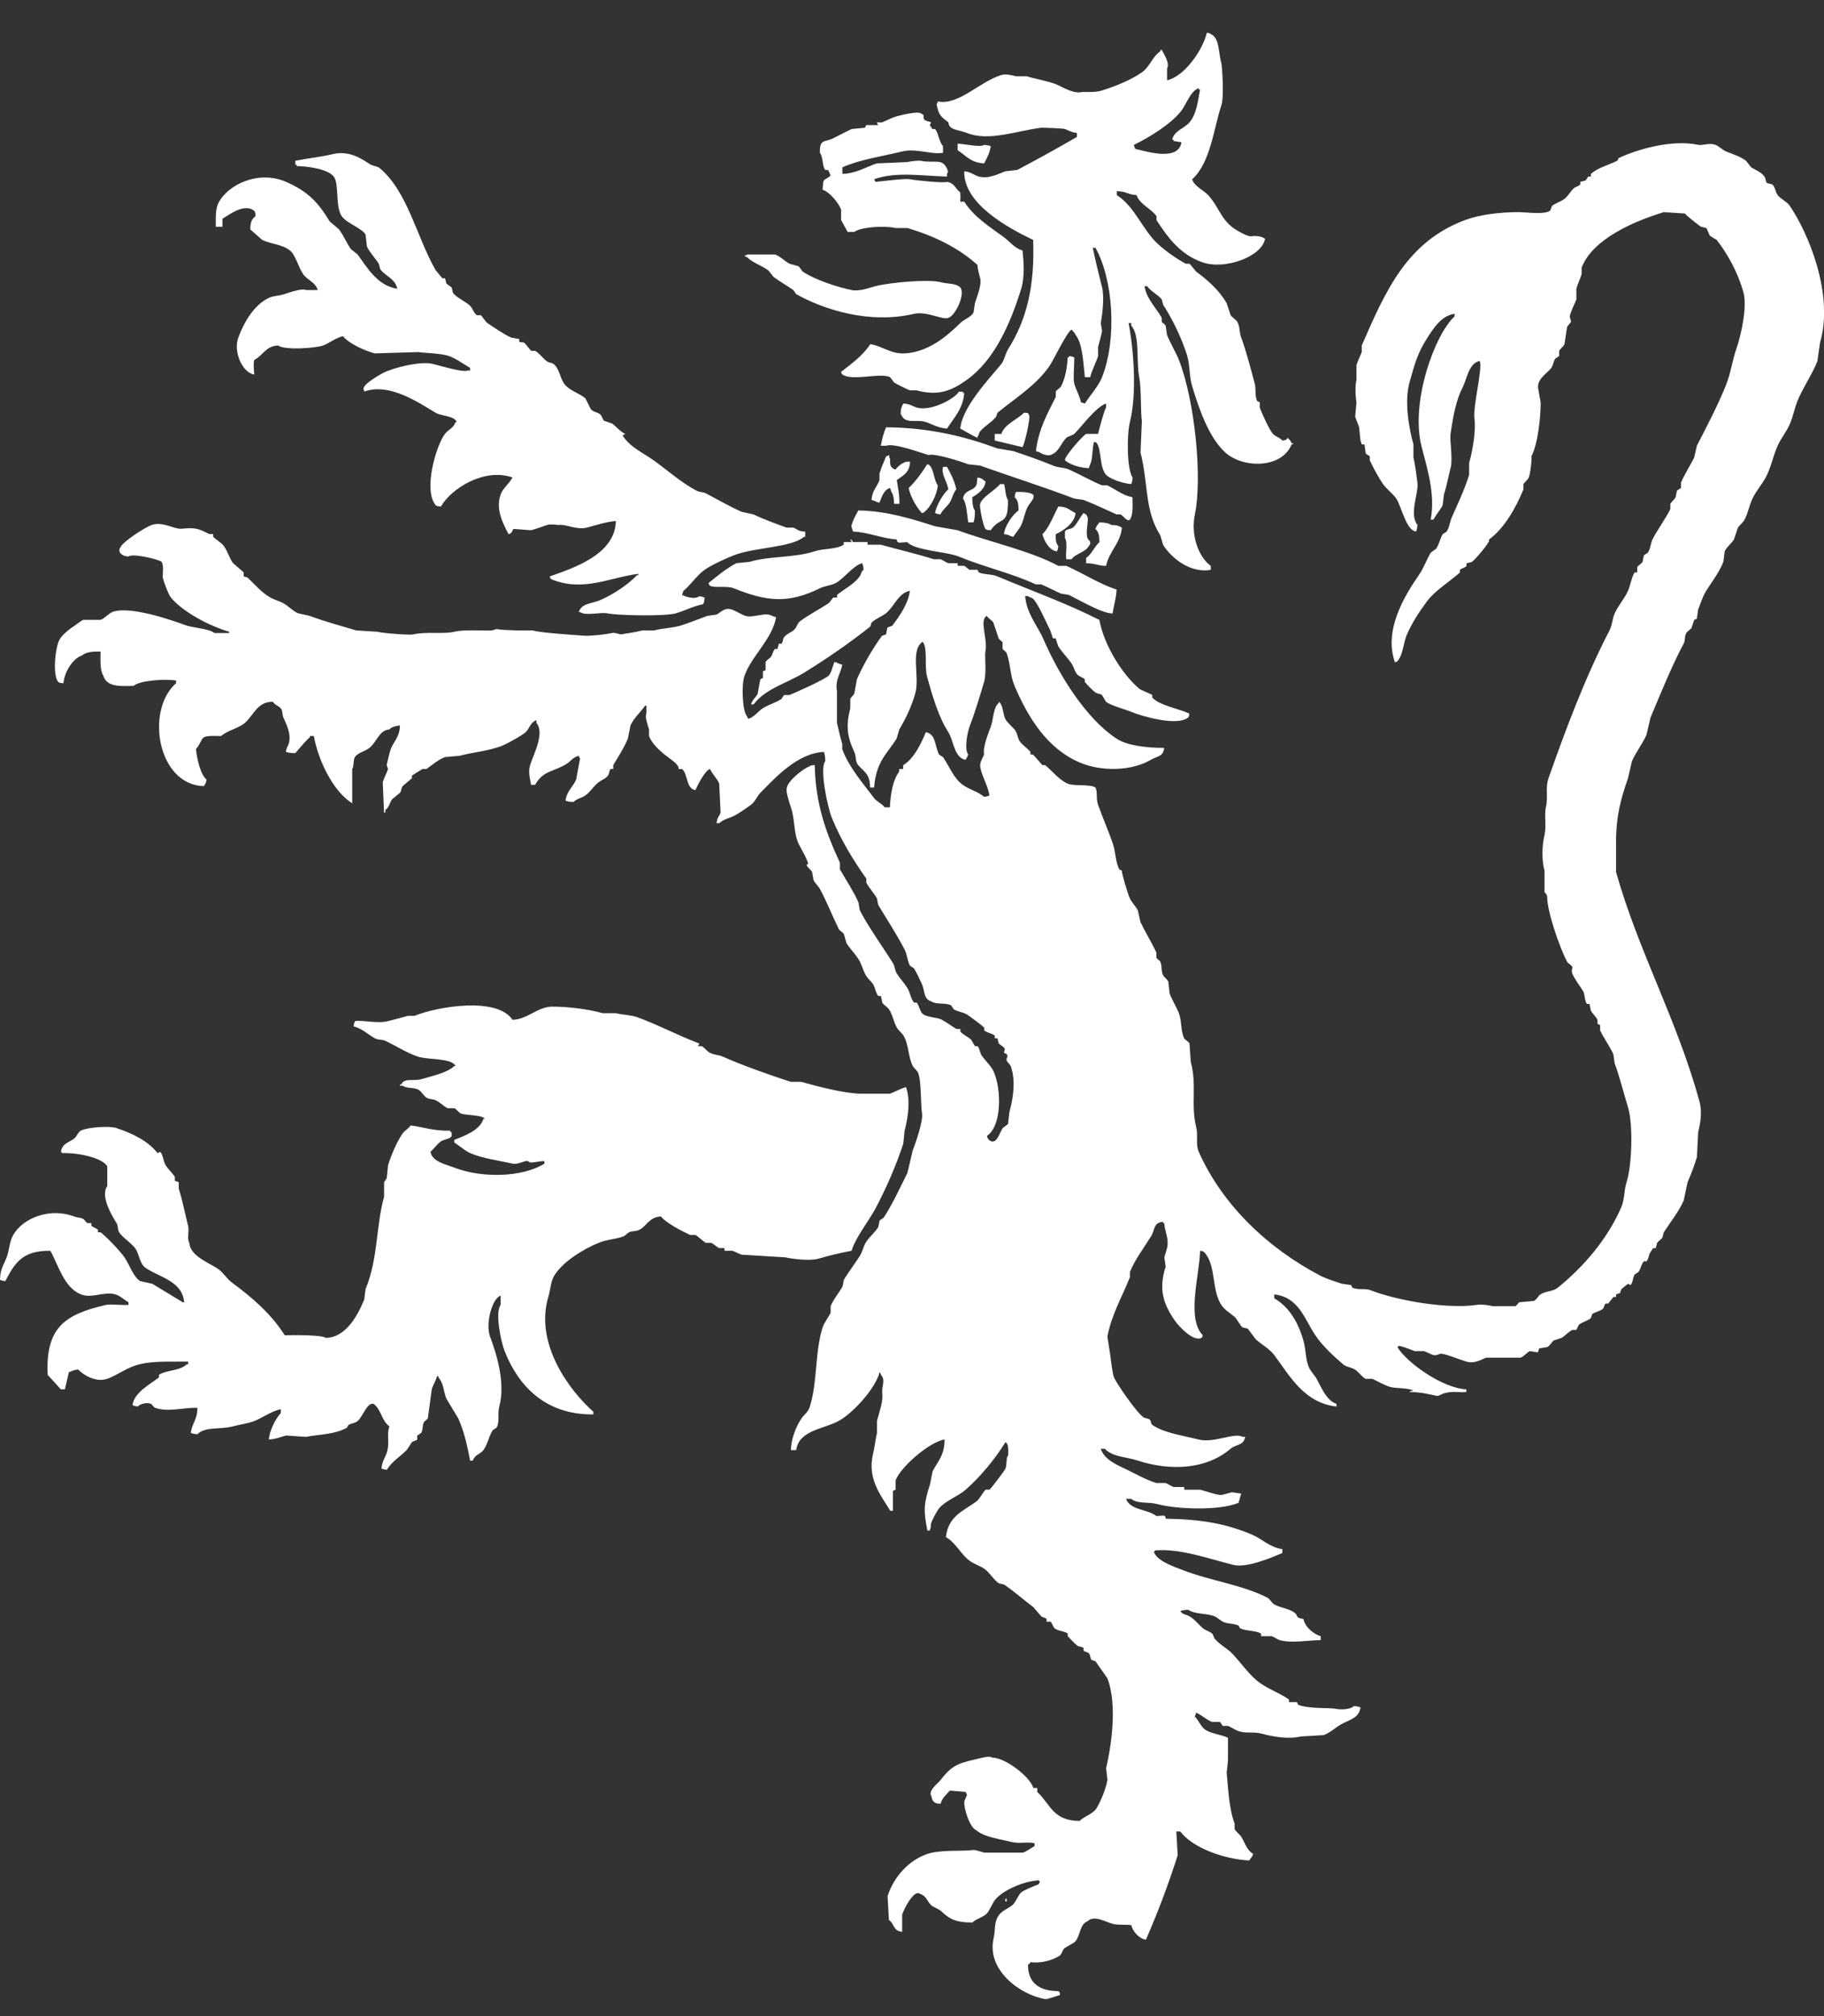 <svg width="38" height="42" viewBox="0 0 38 42" fill="none" xmlns="http://www.w3.org/2000/svg">
<rect x="0" y="0" width="38" height="42" fill="#333333" stroke="none"/>
<g clip-path="url(#clip0_11346_15638)">
<path d="M22.435 2.771V2.853C22.025 3.092 21.61 3.319 21.193 3.54C21.11 3.549 21.027 3.559 20.944 3.568C20.821 3.613 20.599 3.735 20.393 3.678C20.286 3.648 20.229 3.58 20.089 3.568C20.068 4.241 20.996 4.746 21.524 4.998C21.557 5.928 21.408 6.631 21 7.279C20.947 7.364 20.922 7.508 20.862 7.582C20.62 7.878 20.043 8.481 20.006 8.929C20.121 8.988 20.255 9.076 20.366 9.121V9.094C20.398 9.062 20.39 9.02 20.421 8.984C20.514 8.874 20.663 8.795 20.752 8.682C20.761 8.654 20.771 8.626 20.78 8.599C21.152 8.295 21.578 8.032 21.856 7.637C21.944 7.513 22.232 6.901 22.326 6.867C22.36 6.919 22.381 6.912 22.408 6.977C22.555 7.153 22.571 7.583 22.601 7.857H22.712C22.747 7.717 22.834 7.551 22.877 7.417V7.224C22.899 7.142 22.946 6.978 22.96 6.894C22.951 6.839 22.942 6.785 22.932 6.729C22.965 6.567 23.011 6.191 22.96 5.987C22.894 5.727 22.82 5.424 22.766 5.163H22.822C23.19 5.815 23.276 7.046 22.96 7.857C22.885 8.047 22.707 8.238 22.601 8.407C22.574 8.398 22.546 8.388 22.519 8.379C22.49 8.234 22.414 8.116 22.381 7.994C22.355 7.901 22.381 7.622 22.381 7.445C22.339 7.429 22.334 7.426 22.271 7.417V7.445H22.243C22.235 7.655 22.188 7.893 22.105 8.05C22.089 8.08 22.01 8.128 21.995 8.159V8.269C21.825 8.615 21.643 8.918 21.581 9.396C21.609 9.405 21.636 9.415 21.663 9.424C21.713 9.47 21.852 9.499 21.884 9.479C22.064 9.42 22.096 9.239 22.215 9.121C22.239 9.098 22.357 9.062 22.381 9.039C22.539 8.882 22.831 8.476 23.043 8.407V8.489C23.004 8.545 22.896 8.951 22.877 9.039H22.629C22.548 9.08 22.156 9.536 22.188 9.588C22.284 9.681 22.512 9.748 22.684 9.753C22.694 9.726 22.703 9.698 22.712 9.671C22.765 9.594 22.754 9.297 22.795 9.204C22.846 9.221 22.82 9.206 22.85 9.231C22.952 9.383 22.903 9.73 23.043 9.891C23.142 9.988 23.4 10.072 23.568 10.084C23.584 10.04 23.591 10.018 23.596 9.947C23.478 9.787 23.471 9.072 23.54 8.792C23.68 8.229 23.63 7.352 23.513 6.73H23.568V6.785C23.755 6.989 23.666 7.515 23.734 7.858C23.78 8.092 23.762 8.627 23.789 8.765C23.78 8.985 23.771 9.205 23.761 9.425C23.93 10.107 23.84 10.621 24.175 11.157C24.193 11.221 24.212 11.285 24.231 11.35C24.402 11.625 24.796 11.945 25.224 11.872V11.789C24.969 11.602 24.803 11.15 24.893 10.717C25.052 9.951 24.893 8.348 24.561 7.5C24.501 7.346 24.375 7.137 24.313 6.978C24.304 6.914 24.294 6.85 24.285 6.786C24.275 6.761 24.214 6.723 24.203 6.703V6.621C24.092 6.419 23.884 6.227 23.844 5.961H23.899C23.975 6.07 24.119 6.135 24.203 6.236C24.212 6.273 24.221 6.309 24.231 6.346C24.423 6.645 24.61 7.022 24.727 7.391C24.795 7.605 24.771 7.83 24.838 8.051C24.988 8.545 25.191 9.121 25.527 9.426C25.904 9.766 26.706 9.758 26.907 9.261C26.921 9.25 26.952 9.268 26.935 9.233H26.907C26.886 9.175 26.866 9.157 26.825 9.123C26.785 9.174 26.799 9.164 26.715 9.178C26.665 9.113 26.576 9.098 26.521 9.041C26.45 8.966 26.285 8.604 26.245 8.491V8.381C26.227 8.372 26.209 8.363 26.19 8.354C26.133 8.222 26.177 8.122 26.135 7.969C26.052 7.667 25.965 7.318 25.859 7.034C25.814 6.912 25.837 6.814 25.777 6.704C25.753 6.661 25.666 6.611 25.639 6.567C25.611 6.484 25.583 6.402 25.556 6.319C25.41 6.055 25.161 5.836 24.921 5.659C24.876 5.604 24.829 5.549 24.784 5.494H24.701C24.504 5.385 24.285 5.232 24.122 5.082C23.801 4.788 23.643 4.301 23.266 4.065V3.983C23.489 3.988 23.473 4.049 23.68 4.065C23.74 4.256 23.989 4.349 24.094 4.505V4.587C24.339 4.96 24.595 5.309 25.059 5.467C25.527 5.625 26.292 5.346 26.356 4.972C26.283 4.932 26.24 4.916 26.108 4.916C26.043 4.95 25.904 4.872 25.832 4.834C25.435 4.627 25.434 4.359 25.17 4.064C25.084 3.969 24.865 3.869 24.838 3.734C25.22 3.387 25.282 2.688 25.445 2.194C25.508 2.007 25.456 1.348 25.445 1.315C25.382 1.109 25.412 0.79 25.224 0.71C25.194 0.686 25.2 0.692 25.142 0.682C25.063 1.038 24.672 1.598 24.314 1.672V1.424C24.376 1.32 24.25 1.131 24.204 1.04H24.176V1.067C24.011 1.174 23.95 1.397 23.79 1.507C23.548 1.674 23.241 1.797 22.934 1.892C22.804 1.932 22.587 1.907 22.52 1.92C22.342 1.952 22.116 1.8 21.997 1.754C21.808 1.682 21.569 1.644 21.389 1.589H21.168C21.116 1.577 20.96 1.534 20.865 1.562C20.425 1.689 19.966 2.205 19.54 2.112C19.523 2.163 19.538 2.136 19.512 2.167C19.558 2.41 19.603 2.426 19.761 2.551C19.759 2.71 19.977 2.703 20.147 2.771C20.598 2.952 21.18 2.725 21.692 2.661C21.717 2.658 22.148 2.673 22.189 2.689C22.253 2.714 22.331 2.76 22.437 2.771H22.435ZM24.614 2.964C24.552 3.362 23.903 3.161 23.649 3.101C23.64 3.074 23.631 3.046 23.621 3.019C23.947 2.862 24.407 2.577 24.614 2.304C24.717 2.168 24.802 1.896 24.973 1.837V1.864H25.001C24.954 2.127 24.924 2.386 24.78 2.551C24.675 2.673 24.458 2.726 24.421 2.909H24.449V2.937C24.504 2.946 24.559 2.955 24.614 2.964V2.964ZM20.089 4.201C20.289 4.521 20.615 4.721 20.917 4.943C21.041 5.034 21.131 5.169 21.303 5.218C21.329 5.468 21.349 5.775 21.275 6.015C21.049 6.75 20.712 7.506 20.144 7.912C19.853 8.12 19.57 8.262 19.095 8.132H18.957C18.905 8.114 18.682 8.005 18.626 7.967C18.598 7.931 18.571 7.894 18.544 7.858C18.338 7.755 17.759 7.948 17.55 7.802C17.525 7.772 17.54 7.799 17.523 7.747C17.734 7.582 17.985 7.4 18.13 7.17C18.367 7.202 18.561 7.378 18.847 7.362C19.346 7.336 19.735 6.996 20.006 6.73C20.087 6.651 20.225 6.611 20.282 6.51C20.291 6.446 20.3 6.381 20.31 6.317C20.357 6.17 20.454 5.941 20.42 5.795C20.402 5.715 20.371 5.636 20.364 5.52C19.98 5.17 19.47 4.916 18.902 4.75H18.654C18.437 4.698 17.936 4.726 17.798 4.832H17.66L17.523 4.585V4.366C17.476 4.236 17.283 3.994 17.136 3.953C17.145 3.914 17.138 3.807 17.164 3.761C17.188 3.718 17.276 3.705 17.302 3.651C17.293 3.623 17.269 3.57 17.247 3.541H17.191C17.123 3.44 17.153 3.279 17.081 3.183C17.075 2.892 17.166 2.972 17.357 2.881C17.463 2.831 17.631 2.738 17.743 2.688C17.835 2.679 17.927 2.67 18.019 2.661C18.028 2.642 18.037 2.624 18.047 2.606H18.295C18.286 2.587 18.276 2.569 18.267 2.55H18.377C18.434 2.527 18.569 2.461 18.625 2.441C18.726 2.403 19.117 2.315 19.177 2.358C19.305 2.416 19.199 2.418 19.26 2.496C19.279 2.52 19.375 2.533 19.398 2.551C19.389 2.569 19.379 2.587 19.37 2.606C19.392 2.632 19.406 2.665 19.425 2.688H19.481C19.555 2.778 19.563 2.952 19.646 3.046V3.183C19.406 3.227 19.09 3.083 18.791 3.156C18.358 3.262 17.911 3.324 17.549 3.486V3.623C17.847 3.611 18.038 3.479 18.267 3.404C18.478 3.395 18.689 3.385 18.901 3.376C18.968 3.359 19.149 3.342 19.177 3.348C19.455 3.411 19.625 3.284 19.729 3.513C19.75 3.561 19.762 3.574 19.729 3.623V3.678C19.23 3.667 18.666 3.569 18.211 3.734C18.22 3.752 18.23 3.77 18.239 3.789C18.463 3.766 18.861 3.715 18.956 3.734C19.088 3.76 19.672 3.818 19.729 3.789C19.892 3.816 19.9 3.93 20.005 4.008C20.012 4.122 20.011 4.088 20.005 4.201H20.087L20.089 4.201ZM20.503 3.018C20.575 3.023 20.597 3.03 20.641 3.046C20.622 3.181 20.558 3.299 20.503 3.404C20.209 3.384 20.13 3.243 19.951 3.129V2.991C20.133 3.006 20.423 3.072 20.503 3.019V3.018ZM18.82 15.94C19.046 15.793 19.177 15.516 19.289 15.253C19.507 15.296 19.471 15.549 19.565 15.72C19.593 15.739 19.62 15.757 19.648 15.775C19.785 15.976 19.866 16.213 20.061 16.352C20.197 16.45 20.378 16.491 20.503 16.6C20.567 16.592 20.571 16.587 20.613 16.572C20.584 16.359 20.422 16.11 20.42 15.94C20.419 15.873 20.484 15.763 20.502 15.72C20.471 15.57 20.585 15.289 20.64 15.143C20.695 14.999 20.693 14.728 20.806 14.648V14.62C20.9 14.674 20.891 14.875 20.944 14.978C20.983 15.052 21.087 15.139 21.137 15.197C21.197 15.267 21.194 15.366 21.247 15.445C21.299 15.521 21.408 15.591 21.468 15.664V15.72H21.523C21.588 15.793 21.652 15.866 21.717 15.939H21.772C21.918 16.055 22.06 16.245 22.241 16.324C22.38 16.385 22.71 16.329 22.821 16.406C22.871 16.482 22.828 16.625 22.876 16.764C22.961 17.007 23.098 17.322 23.18 17.561C23.248 17.761 23.232 17.934 23.318 18.111C23.336 18.12 23.354 18.13 23.373 18.139C23.361 18.172 23.492 18.614 23.539 18.716C23.573 18.79 23.666 18.889 23.704 18.963C23.723 19.045 23.741 19.128 23.76 19.21C23.855 19.407 23.998 19.646 24.091 19.843V19.953C24.1 19.971 24.164 20.012 24.174 20.035C24.216 20.146 24.184 20.212 24.229 20.31C24.25 20.355 24.319 20.402 24.339 20.447C24.349 20.529 24.358 20.612 24.367 20.694C24.41 20.816 24.514 20.988 24.56 21.107C24.623 21.272 24.595 21.475 24.67 21.629C24.687 21.663 24.765 21.698 24.781 21.739C24.79 21.868 24.799 21.996 24.808 22.124C24.938 22.6 24.806 23.019 24.919 23.472C24.968 23.671 24.902 23.831 24.974 23.994C25.461 25.095 26.409 26.003 27.513 26.578C27.621 26.635 27.845 26.707 27.954 26.743C28.019 26.752 28.083 26.761 28.148 26.77C28.157 26.789 28.166 26.807 28.175 26.826C28.312 26.882 28.433 26.83 28.561 26.881C29.115 27.096 30.156 27.275 30.769 27.183C30.88 27.167 31.032 27.194 31.1 27.211H31.57C31.591 27.203 31.637 27.135 31.652 27.129C31.753 27.12 31.854 27.111 31.956 27.101C32.015 27.077 32.045 26.994 32.094 26.964C32.208 26.892 32.351 26.907 32.453 26.826C32.989 26.394 33.486 25.817 33.777 25.149C33.849 24.982 33.83 24.804 33.887 24.627C33.997 24.287 34.029 23.429 33.915 23.06C33.822 22.758 33.742 22.426 33.639 22.153C33.63 22.088 33.62 22.024 33.611 21.96C33.54 21.803 33.408 21.621 33.336 21.465V21.356C33.318 21.347 33.299 21.337 33.281 21.328V21.245C33.252 21.183 33.172 21.108 33.143 21.053C33.134 21.007 33.124 20.961 33.115 20.915H33.06C33.004 20.832 33.026 20.72 32.977 20.64C32.912 20.535 32.806 20.402 32.757 20.283C32.728 20.214 32.767 20.171 32.757 20.145C32.739 20.104 32.664 20.069 32.647 20.035C32.495 19.746 32.234 18.998 32.233 18.688C32.233 18.625 32.188 18.613 32.177 18.578V18.139C32.114 17.901 32.127 17.605 32.177 17.396C32.22 17.218 32.17 16.964 32.205 16.819C32.258 16.596 32.19 16.416 32.26 16.214C32.635 15.147 33.036 14.088 33.53 13.135C33.595 13.009 33.583 12.907 33.64 12.777C33.709 12.622 33.848 12.463 33.916 12.31C33.965 12.2 33.994 12.017 34.054 11.925H34.109V11.815C34.126 11.784 34.203 11.736 34.22 11.705C34.229 11.66 34.238 11.614 34.247 11.568C34.275 11.549 34.303 11.531 34.33 11.513C34.393 11.414 34.383 11.317 34.44 11.21C34.54 11.024 34.706 10.794 34.799 10.605V10.496C34.817 10.46 34.889 10.399 34.909 10.358C34.919 10.313 34.928 10.266 34.937 10.221C34.965 10.202 34.992 10.184 35.02 10.166V10.056C35.089 9.889 35.217 9.691 35.295 9.534C35.314 9.451 35.332 9.369 35.351 9.286C35.553 8.896 35.795 8.431 35.958 8.022C36.064 7.754 36.081 7.536 36.179 7.252C36.257 7.026 36.415 6.4 36.317 6.07C36.194 5.656 36 5.305 35.765 4.998C35.719 4.97 35.673 4.942 35.627 4.915C35.603 4.885 35.569 4.773 35.545 4.75C35.508 4.741 35.471 4.732 35.435 4.723C35.376 4.682 35.142 4.5 35.103 4.448C34.956 4.439 34.809 4.429 34.662 4.42C34.025 4.613 33.174 4.987 32.951 5.575V5.712C32.923 5.801 32.866 5.919 32.841 6.015V6.235C32.809 6.327 32.724 6.482 32.703 6.593C32.712 6.629 32.721 6.666 32.731 6.702C32.726 6.715 32.656 6.788 32.648 6.812C32.63 6.931 32.611 7.05 32.593 7.17C32.575 7.213 32.501 7.271 32.483 7.307V7.417C32.455 7.436 32.428 7.454 32.401 7.472C32.358 7.538 32.362 7.603 32.318 7.665C32.241 7.771 32.045 7.877 32.042 8.05C32.041 8.113 32.098 8.346 32.097 8.407C32.095 8.687 32.045 9.231 31.905 9.507C31.917 9.548 31.888 9.842 31.849 9.947C31.834 9.99 31.756 10.05 31.739 10.085V10.194C31.579 10.581 31.343 11.004 31.022 11.239V11.267C31.025 11.307 30.747 11.647 30.663 11.707C30.626 11.716 30.589 11.725 30.552 11.734V11.789C30.516 11.832 30.456 11.834 30.415 11.872V11.927C30.201 12.116 29.893 12.304 29.725 12.532C29.573 12.737 29.416 12.975 29.311 13.219C29.231 13.405 29.236 13.624 29.118 13.768C29.088 13.794 29.114 13.779 29.062 13.796C28.818 13.126 29.274 12.392 29.559 11.981C29.665 11.829 29.71 11.677 29.807 11.514C29.844 11.486 29.881 11.459 29.918 11.432C29.986 11.335 29.993 11.237 30.056 11.129C30.083 11.111 30.111 11.093 30.138 11.074C30.201 10.977 30.199 10.884 30.248 10.772C30.361 10.517 30.523 10.173 30.607 9.892V9.645C30.68 9.387 30.752 8.977 30.717 8.71C30.685 8.462 30.895 7.646 30.827 7.527C30.801 7.52 30.817 7.506 30.8 7.527C30.594 7.595 30.563 7.892 30.468 8.077C30.334 8.34 30.272 8.675 30.22 9.039C30.199 9.186 30.273 9.555 30.22 9.754C30.174 9.925 30.144 10.106 30.082 10.304C30.073 10.377 30.064 10.45 30.055 10.524C30.011 10.615 29.913 10.73 29.861 10.826H29.806C29.909 10.277 29.724 9.739 29.612 9.286C29.385 8.368 29.89 6.969 30.303 6.592V6.537C30.025 6.573 29.85 6.859 29.723 7.059C29.533 7.358 29.474 7.575 29.365 7.966C29.251 8.373 29.359 8.949 29.447 9.258V9.533C29.481 9.661 29.521 9.985 29.53 10.055C29.558 10.277 29.351 10.707 29.53 10.935C29.525 11.007 29.519 11.028 29.502 11.072C29.291 11.051 29.198 10.547 29.088 10.385C29.018 10.282 28.883 10.186 28.812 10.083C28.711 9.934 28.611 9.747 28.537 9.588V9.505C28.509 9.487 28.481 9.469 28.453 9.45C28.445 9.386 28.435 9.322 28.426 9.258H28.37C28.368 9.253 28.343 9.175 28.343 9.175C28.334 9.084 28.325 8.992 28.315 8.901C28.3 8.845 28.246 8.728 28.233 8.68C28.241 8.58 28.251 8.479 28.26 8.378C28.236 8.257 28.23 8.033 28.26 7.91V7.608C28.284 7.522 28.346 7.401 28.37 7.333V7.196C28.873 6.041 29.315 5.037 30.523 4.584C30.824 4.471 31.219 4.425 31.599 4.419C31.777 4.416 32.171 4.479 32.289 4.391C32.312 4.374 32.317 4.301 32.344 4.282C32.426 4.222 32.511 4.203 32.592 4.144C32.666 4.09 32.717 3.985 32.785 3.925C32.827 3.886 32.886 3.885 32.923 3.842V3.787C32.96 3.778 32.996 3.769 33.033 3.76C33.052 3.732 33.07 3.704 33.089 3.677H33.144V3.622C33.298 3.487 33.501 3.445 33.696 3.347C33.705 3.329 33.714 3.311 33.723 3.292C34.108 3.114 34.816 2.9 35.379 3.017C35.475 3.038 35.595 2.968 35.738 3.017C35.805 3.04 35.893 3.128 35.959 3.155C36.119 3.219 36.241 3.254 36.373 3.347C36.409 3.393 36.446 3.439 36.483 3.485C36.586 3.551 36.689 3.583 36.759 3.677C36.788 3.717 36.779 3.782 36.814 3.815C36.851 3.824 36.888 3.833 36.924 3.842C36.984 3.9 36.985 3.993 37.034 4.063C37.093 4.144 37.224 4.197 37.283 4.282C37.667 4.843 38.213 6.122 37.917 7.142C37.899 7.27 37.881 7.399 37.862 7.526C37.758 7.792 37.553 8.088 37.448 8.351C37.375 8.536 37.362 8.668 37.283 8.846C37.219 8.989 37.097 9.143 37.034 9.286C36.933 9.516 36.902 9.727 36.786 9.946C36.714 10.082 36.577 10.242 36.51 10.386C36.438 10.542 36.423 10.674 36.345 10.826C36.313 10.887 36.241 10.939 36.207 10.991C36.179 11.073 36.152 11.156 36.124 11.238C36.076 11.317 35.971 11.397 35.931 11.485C35.922 11.558 35.913 11.632 35.903 11.705C35.825 11.913 35.657 12.131 35.544 12.31C35.479 12.415 35.42 12.589 35.379 12.695C35.37 12.759 35.36 12.823 35.351 12.888C35.332 12.897 35.314 12.906 35.295 12.915C35.277 12.97 35.259 13.025 35.24 13.08C35.22 13.112 35.147 13.157 35.13 13.19C35.088 13.268 35.116 13.332 35.075 13.41C34.825 13.881 34.599 14.443 34.385 14.95C34.357 15.069 34.329 15.188 34.302 15.307C34.224 15.488 34.077 15.676 33.999 15.857C33.971 15.976 33.943 16.095 33.916 16.215C33.781 16.603 33.667 16.978 33.668 17.534V18.167C34.138 19.831 34.943 21.251 35.407 22.95C35.465 23.165 35.424 23.401 35.379 23.583C35.37 23.757 35.361 23.931 35.352 24.105C35.304 24.269 35.221 24.486 35.158 24.627C35.13 24.755 35.103 24.884 35.076 25.012C34.973 25.244 34.796 25.466 34.662 25.672C34.653 25.708 34.643 25.745 34.634 25.781C34.613 25.815 34.546 25.857 34.524 25.891C34.515 25.928 34.506 25.964 34.496 26.001H34.441C34.437 26.006 34.386 26.083 34.385 26.083C34.344 26.146 34.35 26.221 34.303 26.276H34.247C34.19 26.341 34.187 26.421 34.137 26.496C34.109 26.515 34.082 26.533 34.055 26.551C34.01 26.627 34.025 26.706 33.972 26.771C33.953 26.762 33.935 26.753 33.917 26.744L33.779 26.854C33.77 26.881 33.76 26.909 33.751 26.936C33.723 26.945 33.696 26.954 33.669 26.964V27.019H33.613C33.576 27.064 33.54 27.111 33.503 27.156H33.447C33.423 27.179 33.417 27.245 33.392 27.266C33.328 27.321 33.237 27.325 33.171 27.376C33.162 27.403 33.152 27.431 33.143 27.458C33.082 27.515 32.962 27.543 32.895 27.596C32.877 27.632 32.858 27.669 32.84 27.705H32.757C32.678 27.744 32.606 27.826 32.536 27.87C32.481 27.888 32.426 27.907 32.371 27.925C32.322 27.958 32.292 28.038 32.233 28.063C32.177 28.072 32.122 28.082 32.067 28.091C32.058 28.118 32.048 28.146 32.039 28.173C31.984 28.164 31.929 28.155 31.874 28.146C31.823 28.165 31.74 28.263 31.68 28.283H30.963C30.872 28.314 30.729 28.418 30.549 28.365C30.401 28.322 30.175 28.221 30.024 28.2C29.994 28.197 29.928 28.247 29.859 28.228C29.812 28.216 29.708 28.158 29.666 28.146H29.472C29.383 28.115 29.258 28.059 29.141 28.036C29.116 28.066 29.144 28.039 29.113 28.064C29.31 28.391 30.058 28.921 30.548 28.943V28.998C30.421 29.018 30.294 28.968 30.079 29.026C30.066 29.029 29.959 29.085 29.941 29.081C29.775 29.046 29.608 28.999 29.361 28.999C29.392 28.975 29.385 28.98 29.444 28.971C29.356 28.909 29.07 28.928 28.947 28.889C28.841 28.855 28.683 28.765 28.589 28.724H28.451C28.381 28.69 28.299 28.575 28.23 28.532C28.149 28.481 28.052 28.481 27.982 28.422C27.784 28.252 27.548 28.035 27.403 27.817C27.172 27.472 27.059 27.024 26.547 26.965V27.047C26.855 27.223 27.048 27.55 27.154 27.927C27.215 28.141 27.19 28.285 27.265 28.476C27.296 28.558 27.391 28.652 27.43 28.724C27.535 28.914 27.63 29.172 27.844 29.246V29.302C27.166 29.222 26.874 28.668 26.547 28.229C26.448 28.096 26.283 28.012 26.161 27.899C26.106 27.826 26.051 27.753 25.995 27.679C25.959 27.67 25.922 27.661 25.885 27.652C25.827 27.603 25.772 27.475 25.72 27.432C25.625 27.353 25.511 27.286 25.444 27.184C25.238 26.876 25.338 26.339 25.085 26.084C25.054 26.061 25.061 26.066 25.002 26.057C24.991 26.555 24.713 27.469 25.058 27.816C25.04 27.867 25.056 27.842 25.03 27.872C24.863 27.958 24.56 27.632 24.478 27.514C24.248 27.181 24.127 26.873 24.285 26.387C24.276 26.323 24.267 26.258 24.257 26.194C24.261 26.176 24.308 26.021 24.313 26.002C24.361 25.791 24.261 25.661 24.257 25.48H24.23V25.452C24.023 25.472 24.066 25.619 23.981 25.754C23.842 25.979 23.639 26.249 23.54 26.497V26.607C23.391 26.987 23.156 27.385 23.071 27.844C23.089 27.963 23.107 28.082 23.126 28.201C23.126 28.201 23.176 28.626 23.209 28.697C23.283 28.858 23.682 29.424 23.816 29.521C23.857 29.552 23.917 29.542 23.954 29.576C23.982 29.603 23.975 29.664 24.009 29.686C24.263 29.857 24.637 29.902 24.974 29.989C25.292 30.069 25.723 29.834 25.885 29.933H25.941C25.908 30.122 25.752 30.083 25.637 30.181C25.127 30.616 24.378 30.646 23.705 30.428C23.435 30.34 23.19 30.357 23.016 30.181H22.933C23.005 30.409 23.276 30.521 23.485 30.62C23.664 30.706 23.886 30.833 24.092 30.895H24.285C24.316 30.905 24.411 30.966 24.451 30.978H24.672V31.033H25.003C25.12 31.063 25.285 31.127 25.417 31.143C25.471 31.149 25.62 31.095 25.665 31.087C25.729 31.096 25.794 31.106 25.858 31.115C25.84 31.179 25.821 31.244 25.803 31.308C25.378 31.48 24.492 31.436 24.12 31.335C23.926 31.283 23.697 31.332 23.568 31.225H23.458C23.554 31.469 23.903 31.433 24.093 31.583C24.25 31.578 24.279 31.549 24.286 31.638C25.05 31.651 25.54 31.743 26.08 31.968C26.292 32.057 26.459 32.24 26.715 32.271V32.353C26.53 32.43 25.983 32.673 25.694 32.6C25.173 32.47 24.58 32.253 24.066 32.298C24.041 32.328 24.068 32.301 24.038 32.325C24.099 32.519 24.448 32.633 24.645 32.71C25.207 32.929 25.894 33.017 26.411 33.287C26.453 33.31 26.504 33.401 26.549 33.425C26.691 33.501 26.831 33.502 26.963 33.59C27.052 33.649 26.972 33.704 27.156 33.727C27.18 33.886 27.37 34.047 27.515 34.085V34.167C27.271 34.169 26.905 34.237 26.659 34.167C26.622 34.156 26.531 34.096 26.494 34.085H26.273V34.03C26.149 33.963 25.96 33.981 25.832 33.92C25.823 33.902 25.813 33.883 25.804 33.865C25.684 33.811 25.587 33.838 25.473 33.782C25.434 33.763 25.352 33.691 25.307 33.673C25.141 33.603 24.896 33.634 24.755 33.535C24.676 33.538 24.637 33.545 24.59 33.563C24.648 33.643 24.691 33.621 24.783 33.673C24.884 33.729 24.976 33.846 25.059 33.92C25.103 33.959 25.209 33.99 25.252 34.03C25.281 34.057 25.281 34.108 25.308 34.139C25.413 34.267 25.583 34.346 25.694 34.47C25.85 34.642 25.99 34.838 26.163 34.992C26.364 35.17 26.63 35.248 26.853 35.404V35.459H27.019C27.028 35.477 27.037 35.496 27.046 35.514C27.265 35.604 27.704 35.572 27.819 35.597C27.949 35.625 28.154 35.605 28.205 35.541C28.277 35.546 28.299 35.553 28.343 35.569C28.314 35.799 28.098 35.829 27.93 35.927C27.825 35.987 27.702 36.105 27.57 36.147C27.414 36.156 27.258 36.165 27.101 36.174C26.838 36.237 26.504 36.176 26.301 36.119C26.111 36.067 25.967 36.118 25.804 36.064C25.741 36.043 25.639 35.976 25.583 35.954H25.473C25.454 35.927 25.436 35.899 25.418 35.872H25.252C25.138 35.831 25.042 35.732 24.921 35.679C24.912 35.707 24.903 35.735 24.893 35.762C24.974 35.839 25.02 35.976 25.114 36.037C25.238 36.119 25.456 36.136 25.583 36.202V36.669C25.583 36.669 25.562 36.904 25.555 36.917C25.583 37.197 25.599 37.671 25.721 37.989V38.099C25.744 38.157 25.828 38.213 25.859 38.264C25.948 38.41 25.966 38.531 26.107 38.621C26.083 38.697 26.059 38.701 26.024 38.758C25.483 38.729 24.834 38.485 24.59 38.154H24.507C24.516 38.319 24.526 38.484 24.535 38.649C24.33 39.292 24.122 39.836 23.873 40.408C23.73 40.387 23.6 40.237 23.569 40.106C23.472 40.085 23.307 40.11 23.183 40.078C23.035 40.041 22.796 39.888 22.658 40.023C22.491 40.088 22.513 40.307 22.41 40.435C22.366 40.492 22.215 40.547 22.162 40.6C22.137 40.625 22.118 40.712 22.08 40.738C21.929 40.84 21.666 40.908 21.472 40.875C21.449 40.909 21.451 40.907 21.417 40.93C21.414 41.318 21.665 41.479 22.052 41.48C22.077 41.51 22.049 41.483 22.08 41.508V41.563C22.008 41.578 21.827 41.653 21.776 41.645C21.242 41.556 20.549 41.031 20.7 40.381C20.741 40.2 20.709 40.083 20.782 39.941C20.85 39.809 20.971 39.78 21.086 39.693C21.156 39.64 21.213 39.475 21.279 39.419C21.33 39.375 21.563 39.283 21.638 39.254C21.647 39.236 21.657 39.217 21.666 39.198C21.636 39.174 21.663 39.201 21.638 39.171C21.309 39.192 20.875 39.388 20.727 39.583C20.667 39.662 20.625 39.787 20.562 39.858C20.484 39.945 20.341 39.968 20.258 40.05C19.893 40.049 19.775 39.972 19.596 39.803C19.571 39.78 19.425 39.716 19.402 39.693C19.309 39.601 19.306 39.496 19.154 39.446C19.035 39.377 18.834 39.76 18.795 39.886V40.244C18.603 40.225 18.639 40.081 18.519 39.996C18.51 39.831 18.5 39.666 18.491 39.501C18.618 39.104 18.927 38.755 19.319 38.622C19.594 38.528 20.046 38.572 20.285 38.539C20.312 38.535 20.48 38.588 20.506 38.595H21.306C21.392 38.57 21.481 38.498 21.554 38.457V38.402C21.435 38.36 21.237 38.413 21.085 38.374C20.861 38.318 20.492 38.27 20.34 38.127C20.202 38.08 20.068 37.645 20.092 37.522C20.098 37.494 20.135 37.432 20.147 37.385C20.122 37.355 20.137 37.381 20.12 37.33C20.009 37.321 19.899 37.312 19.788 37.302C19.715 37.389 19.63 37.449 19.595 37.577C19.454 37.569 19.427 37.53 19.402 37.412C19.33 37.306 19.538 37.155 19.595 37.082C19.859 36.74 19.988 36.728 20.478 36.614C20.559 36.595 20.628 36.586 20.671 36.614C20.953 36.619 21.465 37.02 21.527 37.247H21.609V37.329C21.889 37.592 21.934 37.931 22.492 37.934C22.596 37.829 22.776 37.791 22.851 37.659C22.943 37.497 23.033 37.281 23.072 37.082C23.063 37 23.053 36.917 23.044 36.834C23.147 36.404 23.285 35.522 23.072 34.965C22.989 34.846 22.906 34.727 22.823 34.608C22.796 34.599 22.768 34.59 22.741 34.58C22.709 34.541 22.72 34.48 22.686 34.443C22.661 34.415 22.603 34.414 22.575 34.387V34.332C22.538 34.3 22.473 34.309 22.437 34.277C22.375 34.223 22.3 34.146 22.244 34.084V34.029C22.184 33.981 22.032 33.976 21.968 33.919C21.948 33.901 21.908 33.798 21.886 33.782H21.803V33.727C21.771 33.692 21.733 33.701 21.693 33.672C21.637 33.607 21.583 33.543 21.527 33.479C21.324 33.329 21.123 33.147 20.92 33.011C20.883 33.002 20.847 32.993 20.81 32.984C20.698 32.908 20.616 32.756 20.506 32.681C20.403 32.611 20.3 32.588 20.203 32.516C20.016 32.379 19.916 32.141 19.706 32.021C19.756 31.584 20.061 31.483 20.341 31.279C20.411 31.228 20.48 31.08 20.534 31.032H20.616C20.658 30.995 20.93 30.638 20.948 30.592C20.983 30.5 20.952 30.387 21.003 30.317C21.006 30.228 21.012 30.118 20.976 30.07C20.951 30.04 20.978 30.066 20.948 30.042C20.726 30.4 20.43 30.759 20.12 31.032C19.954 31.178 19.714 31.251 19.568 31.417C19.523 31.469 19.425 31.654 19.403 31.719C19.381 31.782 19.404 31.818 19.375 31.857V31.884H19.32C19.233 31.444 19.251 31.314 19.375 30.922C19.394 30.831 19.412 30.739 19.43 30.648C19.537 30.443 19.677 30.322 19.679 29.988C19.36 30.037 18.753 30.57 18.658 30.84V31.033C18.639 31.042 18.621 31.051 18.602 31.06V31.473H18.547C18.388 31.199 18.056 30.825 18.188 30.291C18.217 30.174 18.242 29.972 18.27 29.851V29.603C18.32 29.409 18.401 29.197 18.381 29.026C18.364 28.878 18.456 28.75 18.353 28.641C18.335 28.59 18.351 28.616 18.325 28.586C18.243 28.919 17.774 29.437 17.47 29.603C17.16 29.772 16.643 29.794 16.587 30.208H16.477C16.483 29.963 16.589 29.711 16.698 29.548C16.745 29.477 16.832 29.419 16.863 29.328C17.034 28.826 16.973 28.157 17.139 27.651C17.171 27.554 17.271 27.422 17.305 27.348V27.211C17.357 27.076 17.488 26.92 17.553 26.799C17.562 26.753 17.572 26.707 17.581 26.661C17.68 26.492 17.812 26.325 17.912 26.166C17.976 26.065 17.984 25.962 18.05 25.864C18.114 25.767 18.242 25.66 18.298 25.561C18.307 25.515 18.317 25.469 18.326 25.424C18.354 25.405 18.381 25.387 18.408 25.369C18.592 25.093 18.756 24.728 18.905 24.434C18.942 24.278 18.979 24.122 19.015 23.966C19.064 23.84 19.235 23.366 19.209 23.196C19.177 22.988 19.198 22.517 19.126 22.344C19.114 22.314 19.031 22.236 19.016 22.207C18.913 21.997 18.937 21.766 18.823 21.574C18.794 21.526 18.712 21.459 18.685 21.409C18.613 21.278 18.6 21.147 18.519 21.024C18.49 20.98 18.407 20.934 18.381 20.887C18.372 20.841 18.363 20.795 18.354 20.75H18.298C18.239 20.678 18.239 20.584 18.188 20.502C18.157 20.453 18.081 20.387 18.05 20.337C17.976 20.218 17.959 20.096 17.884 19.98C17.817 19.874 17.702 19.754 17.636 19.65C17.617 19.585 17.599 19.521 17.581 19.457C17.558 19.421 17.491 19.39 17.471 19.347C17.333 19.065 17.233 18.801 17.084 18.523C17.052 18.461 16.975 18.396 16.947 18.33C16.937 18.275 16.928 18.22 16.919 18.165C16.9 18.128 16.827 18.071 16.808 18.028C16.793 17.992 16.823 18.019 16.836 18C16.835 17.927 16.676 17.656 16.643 17.588C16.528 17.351 16.567 17.078 16.477 16.818C16.444 16.721 16.359 16.465 16.395 16.405C16.419 16.263 16.735 16.009 16.864 15.966C16.896 15.941 16.909 15.943 16.974 15.938C16.988 16.757 17.217 17.364 17.498 17.972V18.11C17.619 18.322 17.783 18.57 17.884 18.797C17.893 18.852 17.903 18.907 17.912 18.962C18.103 19.331 18.385 19.715 18.602 20.062C18.646 20.133 18.64 20.211 18.684 20.282C18.744 20.377 18.845 20.487 18.905 20.584C18.965 20.682 18.97 20.802 19.043 20.886H19.098C19.143 20.939 19.163 21.053 19.208 21.106C19.286 21.197 19.513 21.186 19.622 21.244C19.716 21.293 19.836 21.383 19.926 21.436H20.008V21.491C20.072 21.561 20.158 21.592 20.229 21.656C20.238 21.665 20.306 21.788 20.312 21.794H20.367C20.415 21.848 20.409 21.924 20.45 21.986C20.519 22.089 20.644 22.2 20.698 22.317C20.867 22.683 20.874 23.46 20.56 23.664C20.583 23.736 20.588 23.738 20.642 23.773C20.773 23.826 20.822 23.599 20.891 23.499C20.927 23.471 20.964 23.444 21.001 23.416C21.01 23.334 21.02 23.251 21.029 23.169C21.111 22.867 21.165 22.51 21.056 22.207C21.048 22.183 20.981 22.121 20.974 22.097C20.95 22.023 21.016 22.042 20.974 21.96C20.955 21.951 20.937 21.941 20.918 21.932C20.905 21.907 20.955 21.879 20.918 21.823C20.882 21.795 20.845 21.767 20.808 21.74C20.799 21.704 20.79 21.667 20.78 21.631H20.725V21.575C20.678 21.532 20.55 21.509 20.505 21.465V21.41C20.46 21.36 20.207 21.174 20.146 21.135C20.057 21.08 19.957 21.081 19.87 21.026C19.851 20.998 19.833 20.97 19.814 20.943C19.695 20.883 19.508 20.933 19.401 20.861C19.232 20.805 19.277 20.658 19.207 20.503C19.172 20.425 19.094 20.254 19.041 20.173C19.014 20.155 18.986 20.137 18.959 20.118C18.901 20.015 18.903 19.895 18.849 19.788C18.682 19.463 18.478 19.155 18.297 18.853C18.288 18.808 18.278 18.761 18.269 18.716C18.213 18.61 18.104 18.496 18.048 18.386V18.303C17.78 17.928 17.515 17.492 17.331 17.039C17.241 16.819 17.069 16.009 17.193 15.857C17.192 15.772 17.184 15.716 17.165 15.664C16.612 15.688 16.142 16.212 15.841 16.516C15.768 16.59 15.732 16.703 15.647 16.764C15.542 16.839 15.423 16.926 15.316 16.984C15.202 17.046 15.072 17.063 14.985 17.149H14.929C14.94 17.026 14.987 17.004 15.012 16.929C15.003 16.727 14.993 16.526 14.984 16.324C14.945 16.228 14.841 16.124 14.791 16.021C14.693 16.04 14.527 16.367 14.487 16.461C14.287 16.424 14.338 16.132 14.211 16.021H14.129C14.175 15.979 14.039 15.863 13.991 15.829C13.826 15.709 13.597 15.533 13.522 15.334V15.196C13.495 15.109 13.431 14.933 13.466 14.866V14.701H13.439C13.349 14.836 13.203 14.955 13.135 15.114C13.117 15.205 13.098 15.296 13.08 15.388C13.003 15.575 12.876 15.776 12.776 15.938V16.02H12.721C12.686 16.062 12.698 16.114 12.665 16.158C12.617 16.223 12.539 16.245 12.472 16.295C12.374 16.368 12.299 16.498 12.196 16.57C12.115 16.626 12.015 16.639 11.948 16.707C11.869 16.705 11.83 16.697 11.782 16.68C11.804 16.482 11.938 16.393 12.003 16.24C12.03 16.093 12.058 15.947 12.085 15.8C12.06 15.77 12.075 15.797 12.058 15.745C11.93 15.778 11.898 15.854 11.809 15.91C11.525 16.088 11.325 16.042 11.147 16.35H11.064C11.049 16.263 11.003 16.088 11.037 15.965C11.1 15.734 11.361 15.284 11.175 15.058V15.002C11.041 15.057 11.044 15.16 10.954 15.25C10.889 15.315 10.576 15.486 10.485 15.525C10.211 15.642 9.887 15.663 9.574 15.745C9.473 15.754 9.372 15.763 9.271 15.772C9.138 15.82 8.992 15.944 8.885 16.02H8.802C8.791 16.026 8.587 16.152 8.582 16.157V16.212C8.517 16.267 8.453 16.322 8.388 16.377C8.355 16.424 8.366 16.469 8.333 16.515C8.277 16.56 8.223 16.607 8.167 16.652C8.108 16.738 8.113 16.812 8.029 16.872V16.928H8.001C7.992 16.717 7.983 16.506 7.974 16.295C7.995 16.22 8.065 16.084 8.084 16.02C8.075 15.993 8.066 15.965 8.056 15.938C8.061 15.909 8.119 15.659 8.139 15.608C8.204 15.443 8.327 15.352 8.332 15.113C8.236 15.123 8.164 15.143 8.111 15.195C7.896 15.213 7.856 15.452 7.697 15.58C7.61 15.65 7.454 15.679 7.394 15.772C7.355 15.833 7.377 15.963 7.338 16.02V16.734C6.931 16.48 6.63 15.834 6.538 15.333H6.455V15.36C6.385 15.412 6.216 15.615 6.152 15.69C6.066 15.69 6.01 15.681 5.958 15.663C5.966 15.568 5.998 15.548 6.014 15.498C6.08 15.286 5.953 15.066 5.904 14.948C5.875 14.879 5.894 14.805 5.848 14.755C5.796 14.697 5.729 14.689 5.683 14.618C5.352 14.623 5.287 14.898 5.103 15.058C4.962 15.179 4.748 15.21 4.606 15.333C4.108 15.318 4.281 15.362 4.082 15.607C4.104 15.809 4.175 16.135 4.303 16.24C4.289 16.328 4.278 16.32 4.247 16.377C3.28 16.35 3.025 14.797 3.668 14.233V14.178C3.464 14.137 2.903 14.173 2.785 14.288C2.472 14.299 2.217 14.305 2.15 14.068C2.086 13.984 2.091 13.75 2.095 13.573C1.932 13.571 1.793 13.581 1.708 13.655C1.515 13.718 1.343 13.995 1.322 14.233C1.257 14.227 1.245 14.23 1.212 14.205C1.092 14.062 1.15 13.486 1.24 13.325C1.301 13.215 1.46 13.095 1.571 13.023C1.61 12.998 1.689 12.929 1.737 12.913H2.096C2.179 12.885 2.266 12.777 2.344 12.748C2.707 12.614 3.594 12.924 3.862 13.023C4.019 13.081 4.356 13.095 4.469 13.188H4.772V13.16C4.357 13.039 3.803 12.745 3.558 12.445C3.511 12.389 3.407 12.111 3.392 12.033C3.383 11.98 3.421 11.785 3.365 11.703C3.301 11.652 2.768 11.521 2.675 11.593C2.545 11.59 2.439 11.501 2.509 11.401C2.556 11.285 3.033 10.975 3.171 10.933C3.402 10.864 3.639 11.03 3.779 11.015C4.087 10.985 4.141 11.017 4.358 11.125H4.441V11.181C4.502 11.247 4.608 11.3 4.662 11.373C4.746 11.488 4.772 11.617 4.855 11.731C4.928 11.795 5.002 11.859 5.076 11.923V12.006C5.104 12.015 5.131 12.024 5.159 12.033C5.3 12.167 5.455 12.349 5.628 12.445C5.737 12.507 5.826 12.518 5.931 12.583C6.017 12.636 6.111 12.734 6.207 12.775C6.29 12.794 6.373 12.812 6.455 12.831C6.748 12.943 7.112 13.04 7.421 13.133C7.568 13.142 7.715 13.152 7.862 13.161C7.985 13.193 8.531 13.233 8.608 13.216C8.889 13.152 9.233 13.216 9.463 13.161C9.669 13.111 9.984 13.142 10.236 13.133C10.288 13.132 10.322 13.102 10.346 13.106C10.479 13.125 10.548 13.123 10.76 13.133H11.091C11.277 13.184 11.922 13.225 12.167 13.243C12.293 13.253 12.624 13.216 12.747 13.188C12.82 13.171 12.91 13.22 12.94 13.215C13.116 13.187 13.242 13.169 13.382 13.133H13.63C13.799 13.087 14.019 13.085 14.209 13.023C14.368 12.972 14.579 12.888 14.733 12.831C14.798 12.822 14.862 12.813 14.927 12.803C15.005 12.77 15.084 12.653 15.23 12.693C15.321 12.719 15.441 12.802 15.534 12.831C15.69 12.88 15.955 12.741 16.085 12.831C16.113 12.84 16.141 12.849 16.168 12.858C16.096 13.309 15.632 13.694 15.505 14.096C15.447 14.284 15.465 14.81 15.561 14.92C15.57 14.939 15.58 14.957 15.589 14.976C15.721 14.933 15.788 14.822 15.892 14.755C16.022 14.673 16.149 14.645 16.278 14.563C16.297 14.535 16.315 14.507 16.334 14.48H16.444C16.571 14.43 17.211 14.143 17.271 14.068C17.327 13.999 17.347 13.877 17.382 13.793C17.441 13.803 17.434 13.797 17.464 13.821C17.492 13.83 17.52 13.839 17.547 13.848C17.515 14.033 17.394 14.158 17.437 14.398V15.058C17.469 15.192 17.509 15.379 17.547 15.498V15.608C17.69 15.991 17.979 16.317 18.209 16.625C18.266 16.701 18.373 16.739 18.43 16.818H18.54C18.549 16.55 18.605 16.238 18.733 16.075V16.02H18.816V15.938L18.82 15.94ZM7.92 5.603C7.91 5.566 7.901 5.53 7.892 5.493C7.822 5.384 7.7 5.257 7.644 5.135C7.635 5.053 7.625 4.97 7.616 4.888C7.55 4.759 7.217 4.648 7.119 4.504C6.982 4.301 7.069 3.822 6.953 3.679C6.835 3.524 6.437 3.466 6.181 3.459V3.431H6.153V3.349C6.386 3.302 6.68 3.271 6.926 3.212C7.291 3.124 7.548 3.321 7.726 3.432C7.782 3.45 7.836 3.468 7.892 3.487C8.497 3.982 8.674 4.931 9.078 5.632C9.08 5.635 9.207 5.788 9.216 5.797H9.272C9.281 5.833 9.29 5.87 9.299 5.907C9.336 5.934 9.373 5.962 9.41 5.989C9.419 6.025 9.428 6.062 9.437 6.099C9.514 6.208 9.701 6.278 9.796 6.373C9.851 6.428 9.869 6.523 9.934 6.566H10.017C10.05 6.593 10.112 6.702 10.155 6.731C10.293 6.823 10.512 6.973 10.652 7.034C10.707 7.043 10.762 7.052 10.817 7.061V7.116C10.85 7.146 10.885 7.117 10.928 7.144C10.973 7.199 11.02 7.254 11.066 7.309H11.148C11.242 7.361 11.314 7.47 11.396 7.529C11.442 7.561 11.489 7.55 11.534 7.584C11.652 7.673 11.667 7.874 11.755 7.996C11.855 8.135 12.066 8.188 12.196 8.299C12.233 8.372 12.27 8.445 12.306 8.518C12.355 8.584 12.43 8.58 12.5 8.628C12.535 8.652 12.561 8.746 12.582 8.765C12.638 8.784 12.693 8.802 12.748 8.821C12.844 8.885 12.907 8.983 13.024 9.04C12.994 9.066 13.02 9.05 12.968 9.068C13.131 9.328 13.415 9.438 13.658 9.618C13.928 9.817 14.206 10.061 14.513 10.223C14.585 10.26 14.64 10.243 14.707 10.278C14.94 10.4 15.205 10.556 15.452 10.662C15.534 10.68 15.617 10.699 15.7 10.717C15.893 10.813 16.181 10.916 16.39 10.992H16.528C16.611 11.023 16.633 11.073 16.776 11.075V11.184H16.748C16.489 11.409 15.702 11.402 15.286 11.569C15.12 11.636 14.824 11.767 14.678 11.872C14.518 11.986 14.391 12.182 14.237 12.312C14.228 12.339 14.218 12.367 14.209 12.394C14.281 12.428 14.472 12.497 14.568 12.421C14.633 12.429 14.637 12.434 14.678 12.449C14.674 12.521 14.667 12.542 14.651 12.586C14.427 12.633 14.264 12.725 14.071 12.779C13.851 12.841 12.881 12.823 12.664 12.779C12.493 12.745 12.206 12.838 12.085 12.751H12.057C12.118 12.564 12.323 12.579 12.499 12.504C12.765 12.39 13.081 12.183 13.271 11.982H13.299V11.954C12.708 12.027 12.149 12.342 11.478 12.064C11.469 12.046 11.459 12.028 11.45 12.009C11.993 11.82 12.817 11.535 12.83 10.854C12.619 10.87 12.404 10.946 12.223 10.992C12.011 11.046 11.781 10.912 11.643 10.937C11.634 10.938 11.475 10.911 11.395 10.937C11.317 10.961 11.158 11.024 11.064 11.046C10.944 11.037 10.825 11.028 10.705 11.019C10.651 11.046 10.702 11.091 10.595 11.129C10.495 10.932 10.316 10.618 10.429 10.304C10.478 10.166 10.61 10.075 10.677 9.947C10.088 9.739 9.395 10.182 9.187 10.551C9.122 10.546 9.11 10.549 9.077 10.524C8.808 10.206 9.095 9.262 9.27 9.039C9.342 8.948 9.448 8.918 9.491 8.792H9.518C9.455 8.656 9.203 8.674 9.077 8.599C8.74 8.401 8.112 7.961 7.587 8.159V8.132C7.494 8.041 7.884 7.823 7.973 7.774C8.166 7.668 8.76 7.514 9.021 7.582C9.151 7.615 9.66 7.766 9.739 7.719H9.794V7.664C9.662 7.587 9.502 7.47 9.353 7.417C9.186 7.357 8.814 7.353 8.718 7.334C8.414 7.343 8.111 7.352 7.807 7.362C7.588 7.303 7.268 7.156 7.145 7.004C6.975 7.045 6.872 7.146 6.731 7.197C6.569 7.255 5.927 7.299 5.793 7.197C5.53 7.21 5.482 7.405 5.296 7.499C5.275 7.615 5.29 7.662 5.296 7.802C5.049 7.765 4.856 7.325 4.965 7.032C5.085 6.708 5.299 6.346 5.599 6.207C5.711 6.155 5.809 6.167 5.931 6.125C6.029 6.091 6.302 6 6.372 6.043H6.62C6.568 5.875 6.406 5.837 6.317 5.713C6.226 5.587 6.154 5.305 6.041 5.218C5.869 5.085 5.67 5.094 5.462 4.998C5.379 4.924 5.296 4.851 5.213 4.778C5.216 4.638 5.242 4.56 5.324 4.503C5.319 4.438 5.321 4.426 5.296 4.393C5.096 4.224 4.77 4.475 4.634 4.558V4.723H4.496C4.495 4.535 4.486 4.357 4.551 4.228C4.748 3.843 5.389 3.539 5.958 3.788C6.41 3.985 6.624 4.209 6.869 4.613C6.934 4.668 6.998 4.723 7.062 4.778C7.162 4.912 7.213 5.049 7.311 5.19C7.356 5.227 7.403 5.263 7.449 5.3C7.651 5.576 7.866 5.955 8.276 6.015C8.236 5.802 8.02 5.751 7.917 5.602L7.92 5.603ZM16.143 5.301C16.253 5.336 16.348 5.443 16.447 5.493C16.511 5.512 16.576 5.53 16.64 5.548C16.668 5.585 16.695 5.622 16.723 5.658C16.993 5.837 17.456 5.983 17.744 6.043C17.907 6.077 18.116 5.992 18.241 5.961C18.545 5.883 19.343 5.813 19.593 5.878C19.752 5.92 19.906 5.895 20.006 5.988C20.117 6.117 19.909 6.576 19.758 6.621C19.642 6.675 19.308 6.475 19.041 6.538C18.109 6.757 17.157 6.448 16.585 6.126C16.567 6.099 16.549 6.071 16.53 6.044C16.385 5.944 16.257 5.872 16.116 5.769C16.079 5.723 16.043 5.677 16.006 5.632C15.867 5.53 15.684 5.477 15.564 5.357C15.513 5.339 15.539 5.355 15.509 5.329C15.56 5.312 15.534 5.328 15.564 5.302H16.144L16.143 5.301ZM20.061 8.159V8.187H20.089C20.061 8.523 19.867 8.709 19.73 8.929C19.53 8.914 19.402 8.827 19.289 8.792C19.1 8.733 18.939 8.819 18.819 8.71C18.799 8.688 18.785 8.649 18.764 8.627C18.765 8.504 18.782 8.477 18.819 8.407C18.962 8.415 19.009 8.462 19.095 8.489C19.373 8.577 19.877 8.322 19.978 8.159H20.061H20.061ZM20.862 9.039C20.928 8.834 21.194 8.742 21.331 8.599C21.427 8.608 21.406 8.584 21.441 8.654C21.468 8.709 21.354 9.224 21.303 9.315C21.11 9.269 20.917 9.223 20.724 9.177V9.04H20.862V9.039ZM20.779 9.342C20.889 9.36 20.999 9.378 21.11 9.397C21.373 9.486 21.699 9.597 21.938 9.699C22.053 9.749 22.154 9.732 22.269 9.781C22.487 9.876 22.74 10.023 22.959 10.111H23.069C23.232 10.188 23.388 10.32 23.593 10.359C23.596 10.523 23.61 10.733 23.538 10.826C23.484 10.879 23.405 10.744 23.344 10.716H23.262C23.05 10.622 22.789 10.497 22.572 10.414C22.508 10.405 22.443 10.395 22.379 10.386C21.748 10.145 21.043 9.922 20.419 9.699C20.337 9.69 20.254 9.681 20.171 9.672C20.014 9.612 19.48 9.438 19.343 9.479C19.182 9.431 18.606 9.221 18.46 9.286H18.35C18.378 9.141 18.411 9.01 18.46 8.902C19.363 8.907 20.119 9.097 20.778 9.342H20.779ZM18.571 10.249C18.562 10.221 18.552 10.194 18.544 10.167C18.415 10.194 18.367 10.363 18.323 10.469C18.264 10.459 18.27 10.466 18.24 10.442C18.212 10.433 18.184 10.424 18.157 10.414C18.17 10.219 18.272 10.142 18.323 10.002V9.864C18.358 9.75 18.415 9.612 18.461 9.507C18.512 9.489 18.486 9.505 18.516 9.479C18.546 9.515 18.507 9.512 18.544 9.561C18.543 9.671 18.54 9.707 18.599 9.754C18.629 9.779 18.603 9.764 18.655 9.781C18.697 9.734 18.757 9.669 18.82 9.644C18.856 9.618 18.889 9.618 18.958 9.616C18.957 9.842 18.81 9.908 18.683 10.001C18.704 10.15 18.741 10.288 18.738 10.496H18.628C18.624 10.408 18.614 10.303 18.572 10.249H18.571ZM19.372 9.699C19.463 9.804 19.454 10 19.537 10.111C19.524 10.301 19.384 10.57 19.262 10.661C19.232 10.687 19.258 10.671 19.206 10.689C19.091 10.563 18.972 10.357 18.93 10.167C19.068 10.039 19.218 9.832 19.316 9.672C19.367 9.689 19.341 9.673 19.372 9.699ZM19.73 9.727C19.805 9.86 19.891 10.029 19.923 10.194C19.855 10.271 19.843 10.38 19.785 10.469C19.729 10.558 19.642 10.613 19.592 10.716C19.528 10.709 19.524 10.704 19.482 10.689C19.494 10.543 19.667 10.261 19.758 10.194C19.73 10.021 19.6 9.879 19.648 9.726H19.73V9.727ZM20.531 10.029C20.524 10.189 20.359 10.299 20.255 10.359C20.256 10.461 20.263 10.575 20.31 10.634C20.311 10.732 20.305 10.82 20.282 10.881H20.172C20.145 10.738 20.142 10.489 20.062 10.386C20.099 10.19 20.269 10.242 20.338 10.111C20.36 10.068 20.354 9.976 20.366 9.947C20.469 9.963 20.463 9.988 20.531 10.029L20.531 10.029ZM20.917 10.084C20.949 10.177 20.944 10.341 20.999 10.414C21.009 10.972 20.84 10.747 20.64 11.046C20.575 11.041 20.563 11.044 20.53 11.019C20.481 10.958 20.397 10.533 20.42 10.497C20.452 10.358 20.741 10.208 20.834 10.085H20.916L20.917 10.084ZM21.22 10.634C21.22 10.511 21.207 10.413 21.138 10.359C21.146 10.295 21.15 10.291 21.165 10.249C21.29 10.248 21.45 10.248 21.524 10.304C21.571 10.376 21.452 10.481 21.414 10.551C21.345 10.68 21.34 10.795 21.276 10.936C21.241 11.015 21.156 11.107 21.111 11.183C21.008 11.163 21.035 11.139 20.917 11.128C20.929 10.955 21.109 10.706 21.221 10.633L21.22 10.634ZM22.407 10.689C22.39 10.9 22.152 11.057 21.993 11.129C21.993 11.242 21.997 11.318 22.049 11.376C22.041 11.44 22.036 11.444 22.021 11.486C21.861 11.471 21.75 11.263 21.717 11.128C21.855 11.002 21.959 10.715 22.049 10.551C22.245 10.556 22.276 10.626 22.407 10.688L22.407 10.689ZM19.482 10.964C19.639 10.991 19.795 11.019 19.951 11.046C20.613 11.291 21.454 11.469 22.049 11.788H22.214C22.562 11.941 22.889 12.158 23.263 12.283C23.254 12.47 23.2 12.623 23.18 12.778C22.978 12.79 22.487 12.5 22.27 12.394C22.214 12.385 22.159 12.375 22.104 12.366C21.983 12.315 21.817 12.224 21.69 12.174H21.58C21.085 11.943 20.494 11.81 19.979 11.596C19.716 11.488 19.055 11.471 18.903 11.294C18.74 11.3 18.69 11.332 18.683 11.239C18.355 11.213 18.096 11.089 17.772 11.073C17.763 11.046 17.753 11.018 17.744 10.991C17.712 10.941 17.838 10.709 17.882 10.634C18.482 10.643 19.008 10.814 19.483 10.964H19.482ZM22.656 10.771C22.688 10.824 22.609 11.079 22.656 11.211C22.669 11.248 22.706 11.257 22.711 11.293C22.719 11.351 22.699 11.352 22.683 11.375C22.618 11.505 22.41 11.529 22.324 11.65H22.214C22.194 11.529 22.249 11.297 22.186 11.21V11.073C22.213 11.017 22.302 11.027 22.352 10.991C22.422 10.94 22.509 10.762 22.573 10.688C22.628 10.72 22.628 10.705 22.655 10.771L22.656 10.771ZM22.628 11.624C22.745 11.542 22.8 11.389 22.904 11.294C22.904 11.156 22.89 11.084 22.821 11.019C22.845 10.943 22.869 10.939 22.904 10.881C22.992 10.885 23.098 10.895 23.152 10.937C23.276 10.938 23.303 10.954 23.373 10.992C23.343 11.319 23.113 11.473 23.042 11.789C22.854 11.784 22.825 11.735 22.628 11.734V11.624V11.624ZM18.489 12.751C18.389 12.839 18.253 12.879 18.157 12.97C18.148 12.998 18.139 13.026 18.13 13.053C17.698 13.396 17.226 13.722 16.75 14.015C16.401 14.229 15.938 14.351 15.701 14.674H15.646C15.675 14.577 15.747 14.527 15.784 14.454C15.802 14.354 15.82 14.253 15.839 14.152C15.858 14.143 15.876 14.133 15.894 14.124V13.987C15.913 13.978 15.931 13.968 15.95 13.959V13.794C15.967 13.749 16.035 13.72 16.06 13.685C16.099 13.63 16.1 13.57 16.143 13.52H16.198C16.207 13.483 16.217 13.446 16.226 13.41H16.281C16.316 13.37 16.304 13.315 16.337 13.272C16.388 13.203 16.499 13.171 16.557 13.107C16.603 13.057 16.612 12.983 16.667 12.942C16.866 12.796 17.067 12.697 17.274 12.558C17.302 12.521 17.33 12.484 17.357 12.448H17.439V12.393C17.593 12.266 17.795 12.169 17.909 12.008C17.952 11.945 17.932 11.915 17.991 11.87C17.987 11.799 17.979 11.777 17.963 11.733C17.78 11.775 17.582 12.055 17.412 12.145C17.305 12.202 17.19 12.201 17.081 12.255C16.413 12.585 15.962 12.527 15.287 12.255C15.137 12.195 14.876 12.257 14.79 12.2C14.764 12.17 14.78 12.197 14.762 12.145C14.945 11.998 15.123 11.847 15.342 11.732C15.434 11.723 15.525 11.714 15.617 11.705C16.014 11.58 16.54 11.626 16.97 11.485C17.169 11.419 17.413 11.453 17.577 11.347V11.292H17.742C17.733 11.273 17.724 11.255 17.715 11.237C17.788 11.263 17.739 11.276 17.77 11.292H18.074V11.347H18.35C18.7 11.446 19.126 11.544 19.454 11.65H19.592C19.63 11.662 19.719 11.721 19.757 11.732H19.951V11.787H20.088C20.113 11.797 20.174 11.861 20.199 11.869H20.364C20.373 11.888 20.383 11.906 20.392 11.925C20.52 11.977 20.654 11.954 20.778 12.007C21.477 12.301 22.246 12.578 22.903 12.914C23.004 13.452 23.381 14.045 23.73 14.344C23.78 14.386 23.955 14.441 24.006 14.481V14.536C24.023 14.553 24.102 14.611 24.116 14.618C24.321 14.728 24.569 14.771 24.778 14.866C24.768 14.924 24.775 14.918 24.751 14.948C24.52 15.139 23.765 14.911 23.592 14.838C23.448 14.778 23.146 14.701 23.04 14.618C23.037 14.616 22.966 14.488 22.957 14.48C22.918 14.446 22.863 14.457 22.82 14.425C22.753 14.377 22.654 14.268 22.599 14.206V14.15C22.552 14.104 22.473 14.095 22.433 14.04C22.381 13.969 22.373 13.893 22.323 13.82C22.243 13.706 22.122 13.582 22.047 13.463C22.029 13.408 22.011 13.353 21.992 13.298H21.936C21.918 13.242 21.9 13.188 21.881 13.133C21.8 12.979 21.632 12.578 21.522 12.473C21.497 12.452 21.437 12.438 21.412 12.418H21.357C21.385 12.782 21.621 13.043 21.743 13.325C22.061 14.063 22.631 14.976 23.261 15.387C23.485 15.534 23.884 15.579 24.254 15.58C24.231 15.771 24.109 15.749 23.978 15.827C23.587 16.06 22.955 16.084 22.488 15.882C21.817 15.592 21.422 14.957 21.136 14.288C21.041 14.066 21.056 13.835 20.97 13.601C20.961 13.578 20.895 13.535 20.887 13.518V13.381C20.88 13.364 20.814 13.321 20.805 13.299C20.768 13.189 20.731 13.079 20.695 12.969C20.662 12.917 20.592 12.885 20.557 12.831C20.395 12.918 20.583 13.316 20.529 13.574C20.509 13.67 20.559 14.01 20.501 14.206C20.411 14.515 20.305 14.859 20.198 15.141C20.154 15.255 20.087 15.607 20.17 15.718C20.151 15.783 20.141 15.779 20.114 15.828C19.877 15.787 19.869 15.427 19.756 15.251C19.552 14.934 19.425 14.5 19.314 14.096C19.256 13.886 19.328 13.53 19.232 13.382C19.205 13.374 19.221 13.36 19.204 13.382C18.966 13.57 19.167 14.108 19.066 14.454C18.983 14.736 18.866 14.978 18.735 15.196C18.716 15.261 18.698 15.325 18.679 15.389C18.465 15.722 18.253 15.869 18.21 16.406H18.127C18.123 16.117 18.008 16.087 17.879 15.939C17.813 15.862 17.844 15.766 17.797 15.664C17.645 15.337 17.623 15.113 17.714 14.756V14.564C17.724 14.533 17.787 14.474 17.797 14.454C17.815 14.353 17.834 14.252 17.852 14.152C17.973 13.869 18.196 13.482 18.376 13.244C18.404 13.235 18.432 13.226 18.459 13.216C18.468 13.171 18.477 13.125 18.486 13.079C18.511 13.052 18.573 13.055 18.597 13.024C18.733 12.844 18.925 12.573 18.956 12.309C18.721 12.353 18.637 12.616 18.486 12.749L18.489 12.751ZM1.269 28.944C1.177 28.843 1.085 28.742 0.993 28.641C0.945 27.641 1.367 27.38 2.208 27.184C2.301 27.162 2.538 27.195 2.677 27.184V27.129C2.59 27.08 2.503 26.993 2.401 26.964C2.169 26.898 1.907 27.056 1.684 26.964C1.333 26.82 1.224 26.37 1.049 26.057C0.463 26.048 0.306 26.316 0.11 26.689C0.046 26.681 0.042 26.677 0 26.662C0.003 26.433 0.08 26.349 0.138 26.194C0.2 26.029 0.193 25.871 0.276 25.727C0.479 25.372 1.041 25.151 1.545 25.342C1.624 25.372 1.672 25.357 1.738 25.397C1.76 25.41 1.795 25.466 1.821 25.48H1.903V25.535C1.933 25.561 2.015 25.593 2.041 25.617V25.672H2.097C2.238 25.785 2.49 26.048 2.594 26.194C2.69 26.33 2.782 26.614 2.925 26.689C3.007 26.708 3.091 26.726 3.173 26.744C3.385 26.873 3.597 27.001 3.808 27.129H3.836C3.803 26.688 3.317 26.607 3.035 26.414C2.904 26.325 2.909 26.132 2.815 26.002C2.742 25.901 2.539 25.767 2.483 25.672C2.444 25.606 2.466 25.541 2.428 25.48C2.356 25.363 2.078 24.925 2.235 24.71V24.297C2.128 24.116 1.625 24.011 1.296 24.022C1.271 23.993 1.299 24.019 1.269 23.995C1.296 23.817 1.429 23.807 1.544 23.72C1.596 23.681 1.622 23.588 1.682 23.555C1.813 23.483 2.28 23.45 2.427 23.5C2.766 23.614 3.082 23.768 3.283 24.022C3.301 24.013 3.32 24.004 3.338 23.995C3.395 24.056 3.404 24.191 3.448 24.27C3.491 24.344 3.596 24.439 3.642 24.517V24.599C3.669 24.608 3.697 24.617 3.724 24.627V24.764C3.801 25.002 3.851 25.27 3.918 25.534C3.948 25.654 3.89 25.808 3.945 25.891C3.961 26.173 4.366 26.307 4.552 26.441C4.654 26.514 4.73 26.643 4.828 26.716C5.251 27.027 5.648 27.368 5.932 27.816C6.108 27.814 6.693 27.803 6.788 27.871C7.216 27.864 7.459 27.384 7.588 27.073C7.597 27 7.607 26.927 7.616 26.854C7.879 26.221 7.829 25.555 8.002 24.929V24.627L8.057 24.544C8.066 24.453 8.076 24.361 8.085 24.27C8.154 24.055 8.265 23.79 8.389 23.61C8.432 23.548 8.512 23.516 8.554 23.445C8.827 23.48 9.021 23.561 9.382 23.555V23.583H9.41V23.665C9.375 23.733 9.254 23.731 9.189 23.775C9.11 23.828 9.042 23.932 8.968 23.994C9.005 24.203 9.284 24.254 9.465 24.324C10.027 24.543 10.877 24.532 11.341 24.242V24.187C11.215 24.191 11.102 24.227 11.038 24.215C11.031 24.213 11.003 24.177 10.955 24.187C10.892 24.2 10.769 24.263 10.679 24.242C10.393 24.175 10.056 24.135 9.796 24.022C9.682 23.972 9.571 23.866 9.465 23.802V23.747C9.692 23.655 9.998 23.546 10.072 23.307H10.1C10.052 23.224 9.71 23.238 9.603 23.197C9.558 23.179 9.51 23.104 9.465 23.087H9.327C9.255 23.055 9.157 22.957 9.079 22.922C9.002 22.887 8.958 22.909 8.886 22.867C8.831 22.835 8.775 22.732 8.72 22.702C8.621 22.648 8.476 22.68 8.389 22.619H8.333V22.592H8.361C8.42 22.447 8.619 22.528 8.775 22.482C8.981 22.421 9.325 22.348 9.465 22.207H9.492C9.407 22.039 8.93 22.08 8.719 22.015C8.479 21.94 8.239 21.779 8.03 21.684C7.947 21.647 7.888 21.672 7.809 21.629C7.666 21.554 7.553 21.428 7.367 21.382C7.375 21.318 7.38 21.314 7.395 21.272C7.556 21.245 7.856 21.33 8.085 21.272C8.202 21.242 8.382 21.196 8.498 21.162H8.636C9.111 20.968 10.355 20.758 10.678 21.245C10.989 21.237 11.202 20.97 11.506 20.97C11.831 20.97 12.253 21.021 12.555 21.107H12.83C12.95 21.139 13.142 21.143 13.272 21.189C13.712 21.349 14.125 21.571 14.569 21.739C14.56 21.758 14.55 21.776 14.541 21.794H14.624C14.669 21.822 14.738 21.906 14.789 21.932C14.889 21.983 14.962 21.968 15.065 22.015C15.494 22.204 16.003 22.382 16.472 22.537H16.693C17.043 22.637 17.558 22.769 17.907 22.784H18.542C18.63 22.75 18.77 22.677 18.874 22.646C18.971 22.91 18.922 23.262 18.846 23.554C18.837 23.646 18.827 23.737 18.818 23.829C18.658 24.307 18.466 24.746 18.239 25.176C18.109 25.421 17.815 25.793 17.742 26.056C17.468 26.108 17.266 26.159 17.052 26.221C16.871 26.273 16.503 26.226 16.363 26.193C16.059 26.175 15.755 26.157 15.452 26.138C15.404 26.125 15.301 26.069 15.258 26.056H15.093V26H14.983C14.935 25.981 14.864 25.91 14.817 25.891H14.707C14.654 25.866 14.538 25.751 14.486 25.726H14.376C14.211 25.65 13.871 25.474 13.769 25.341C13.526 25.356 13.48 25.53 13.327 25.616C13.25 25.659 13.189 25.636 13.106 25.671C13.08 25.682 13.022 25.744 12.996 25.753C12.808 25.825 12.651 25.816 12.472 25.891C12.145 26.026 11.749 26.271 11.561 26.551C11.468 26.69 11.479 26.832 11.423 27.018C11.136 27.984 11.853 28.96 12.362 29.41V29.465C11.355 29.477 10.794 28.861 10.513 28.146C10.435 27.949 10.31 27.341 10.43 27.184V26.991C10.248 27.052 10.111 27.58 10.209 27.843C10.333 28.176 10.538 28.796 10.402 29.3C10.359 29.463 10.417 29.611 10.347 29.74C10.319 29.758 10.292 29.777 10.264 29.795C10.178 29.933 10.163 30.083 10.071 30.208C10.002 30.302 9.894 30.296 9.851 30.428H9.795C9.725 30.078 9.671 29.828 9.547 29.548C9.465 29.411 9.381 29.273 9.299 29.136C9.234 28.97 9.243 28.81 9.133 28.696V28.668H9.106C9.08 28.768 9.022 28.849 8.995 28.943C8.968 29.145 8.94 29.346 8.913 29.548C8.905 29.565 8.84 29.608 8.83 29.63C8.793 29.712 8.818 29.773 8.775 29.851C8.747 29.869 8.719 29.887 8.692 29.906V29.988C8.673 30.012 8.605 30.02 8.582 30.043C8.545 30.098 8.509 30.153 8.472 30.208C8.332 30.35 8.165 30.444 8.058 30.62C7.994 30.612 7.99 30.608 7.948 30.593C7.96 30.441 8.024 30.366 8.058 30.263C8.127 30.058 8.047 29.906 8.113 29.713C7.951 29.605 7.942 29.356 7.782 29.246C7.653 29.205 7.553 29.519 7.451 29.603C7.388 29.655 7.335 29.642 7.258 29.685C7.248 29.704 7.239 29.722 7.23 29.74C6.984 29.886 6.621 29.882 6.375 29.933C6.237 29.924 6.099 29.914 5.961 29.905C5.851 29.934 5.74 29.981 5.602 29.988C5.609 29.808 5.755 29.532 5.85 29.438V29.356C5.638 29.405 5.476 29.534 5.298 29.603C5.159 29.657 4.983 29.678 4.857 29.713C4.576 29.789 4.286 29.709 4.112 29.878C4.04 29.873 4.018 29.866 3.974 29.85C4.004 29.642 4.112 29.576 4.112 29.327C3.811 29.322 3.499 29.423 3.229 29.327C3.208 29.32 3.16 29.251 3.146 29.245C3.041 29.203 2.905 29.259 2.87 29.3C2.806 29.293 2.802 29.288 2.76 29.273C2.794 29.009 3.132 28.832 3.312 28.695V28.64C3.473 28.535 3.742 28.564 3.891 28.421H3.919V28.365C3.515 28.372 3.134 28.342 2.815 28.448C2.617 28.513 2.409 28.664 2.235 28.723C1.979 28.809 1.724 28.628 1.628 28.53C1.516 28.54 1.52 28.561 1.435 28.585C1.407 28.704 1.379 28.823 1.352 28.943H1.27L1.269 28.944ZM20.972 39.556V39.611H20.944V39.556H20.972Z" fill="white"/>
</g>
<defs>
<clipPath id="clip0_11346_15638">
<rect width="38" height="40.965" fill="white" transform="translate(0 0.682)"/>
</clipPath>
</defs>
</svg>
